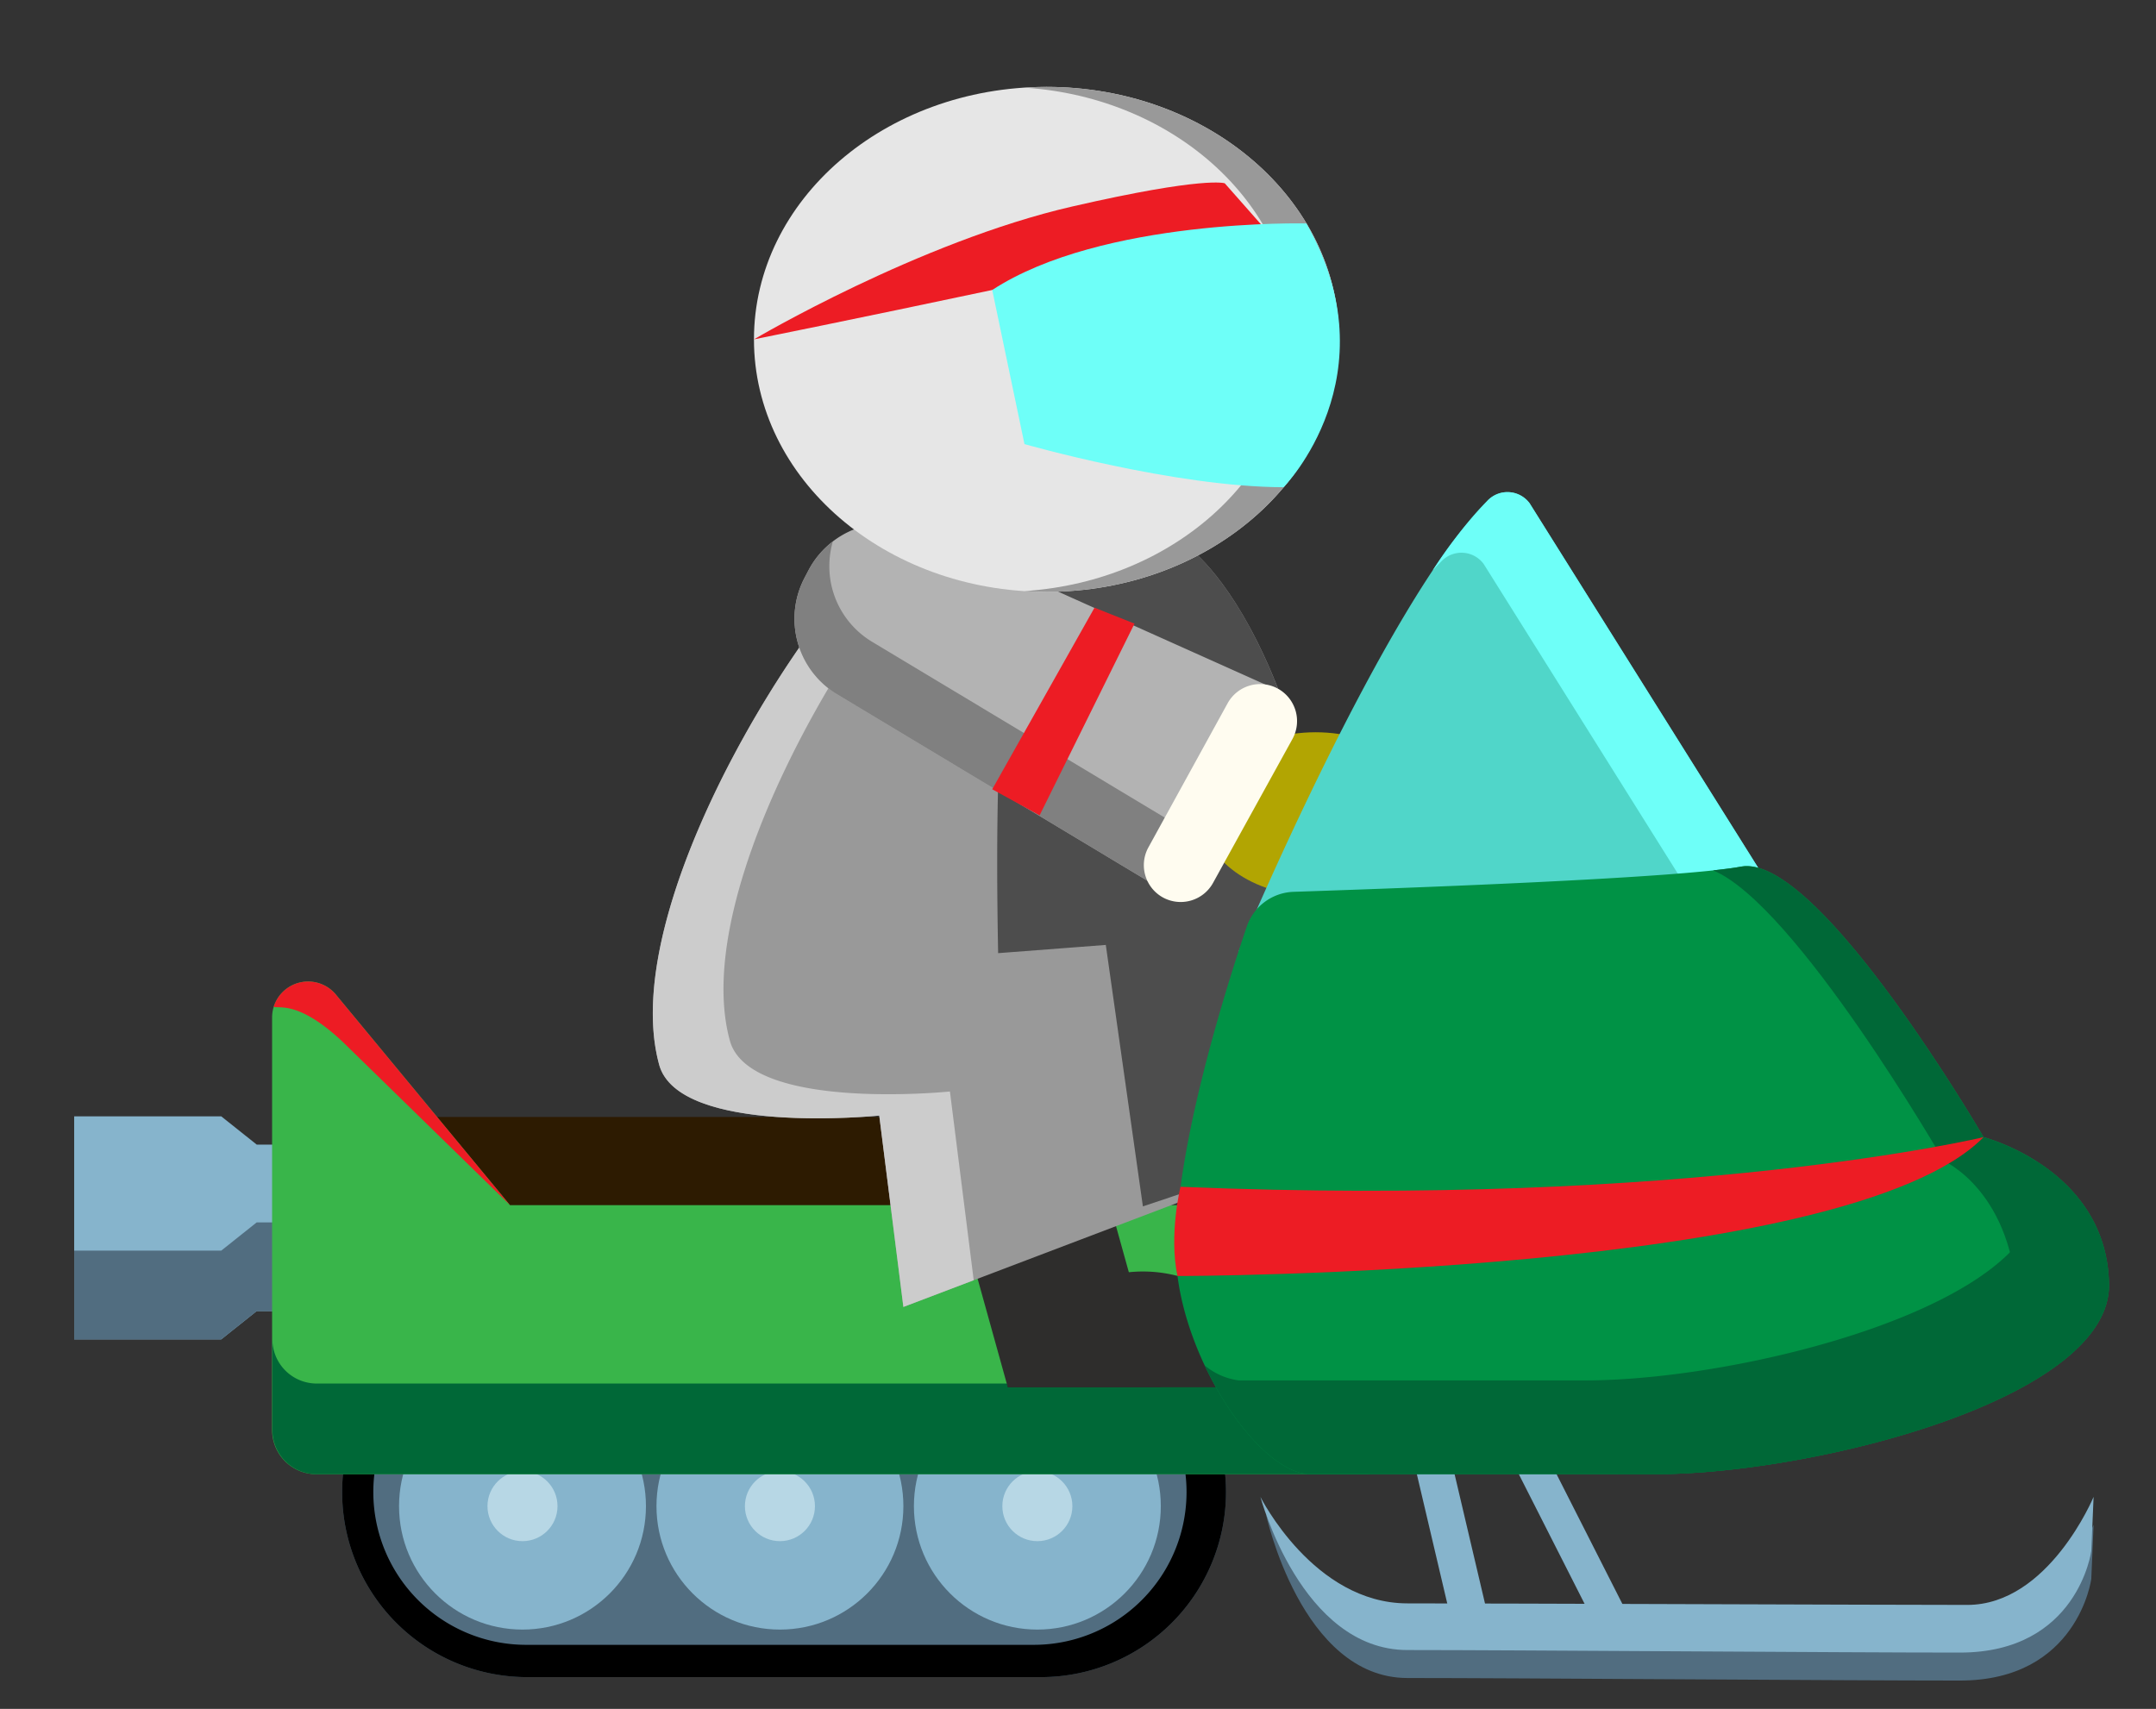 <svg xmlns="http://www.w3.org/2000/svg" xmlns:xlink="http://www.w3.org/1999/xlink" viewBox="0 0 364.48 288.94">
  <rect x="0" y="0" width="364.48" height="288.94" fill="#333333" stroke="none"/>
  <defs>
    <symbol id="mouth-ooh" data-name="mouth-ooh" viewBox="0 0 25.34 25.34">
      <circle cx="12.67" cy="12.67" r="10.82" style="fill: none;stroke: #ed1c24;stroke-miterlimit: 10;stroke-width: 3.699px"/>
    </symbol>
    <symbol id="character_4" data-name="character 4" viewBox="0 0 344 269.46">
      <polygon points="39.06 178.84 30.86 178.84 24.86 174.06 0 174.06 0 211.77 24.86 211.77 30.86 206.99 39.06 206.99 39.06 178.84" style="fill: #86b4cc"/>
      <polygon points="24.86 196.77 0 196.77 0 211.77 24.86 211.77 30.86 206.99 39.06 206.99 39.06 191.99 30.86 191.99 24.86 196.77" style="fill: #516d80"/>
      <use width="25.34" height="25.34" transform="translate(238.69 94.9)" xlink:href="#mouth-ooh"/>
      <path d="M163.42,206.29H76.59A31.29,31.29,0,0,0,45.3,237.58h0a31.29,31.29,0,0,0,31.29,31.3h86.83a31.3,31.3,0,0,0,31.3-31.3h0A31.29,31.29,0,0,0,163.42,206.29Z" style="fill: #516d80"/>
      <path d="M201.46,241.29s8.06,19.85,23.93,19.85,80.88.26,94.65.26,21.35-18.27,21.35-18.27l-.39,9.16s-2.27,17.17-22.2,17.17-75.44-.43-93.41-.43S201.46,241.29,201.46,241.29Z" style="fill: #516d80"/>
      <path d="M200.54,238.41s9,18,24.85,18,80.88.26,94.65.26,21.35-18.27,21.35-18.27l-.39,9.16s-2.27,17.17-22.2,17.17-75.44-.43-93.41-.43S200.54,238.41,200.54,238.41Z" style="fill: #86b4cc"/>
      <polygon points="232.45 230.68 226.07 230.68 233.31 261.47 239.69 261.47 232.45 230.68" style="fill: #86b4cc"/>
      <polygon points="248.63 230.68 242.25 230.68 257.87 261.47 264.25 261.47 248.63 230.68" style="fill: #86b4cc"/>
      <path d="M163.42,206.29H76.59A31.29,31.29,0,0,0,45.3,237.58h0a31.29,31.29,0,0,0,31.29,31.3h86.83a31.3,31.3,0,0,0,31.3-31.3h0A31.29,31.29,0,0,0,163.42,206.29Zm24.63,31.29a25.83,25.83,0,0,1-25.83,25.84H76.41a25.84,25.84,0,0,1-25.84-25.83h0a25.84,25.84,0,0,1,25.84-25.84h85.81a25.83,25.83,0,0,1,25.83,25.83Z"/>
      <g>
        <circle cx="75.79" cy="239.97" r="20.87" style="fill: #86b4cc"/>
        <circle cx="75.79" cy="239.97" r="5.92" style="fill: #b7d7e5"/>
      </g>
      <g>
        <circle cx="119.31" cy="239.97" r="20.87" style="fill: #86b4cc"/>
        <circle cx="119.31" cy="239.97" r="5.92" style="fill: #b7d7e5"/>
      </g>
      <g>
        <circle cx="162.83" cy="239.97" r="20.87" style="fill: #86b4cc"/>
        <circle cx="162.83" cy="239.97" r="5.92" style="fill: #b7d7e5"/>
      </g>
      <rect x="53.48" y="174.17" width="120.94" height="22.47" rx="7.49" style="fill: #2d1b01"/>
      <path d="M218,189.08H73.68L44.24,153.47a6.09,6.09,0,0,0-10.78,3.88v69.74A7.48,7.48,0,0,0,41,234.57H218a7.48,7.48,0,0,0,7.49-7.48V196.57A7.49,7.49,0,0,0,218,189.08Z" style="fill: #39b54a"/>
      <path d="M218,219.24H41a7.49,7.49,0,0,1-7.49-7.49v15.34A7.48,7.48,0,0,0,41,234.57H218a7.48,7.48,0,0,0,7.49-7.48V211.75A7.49,7.49,0,0,1,218,219.24Z" style="fill: #006837"/>
      <path d="M203.54,219.87a23.13,23.13,0,0,0-45.71,0Z" style="fill: #2e2d2c"/>
      <polygon points="170.93 173.93 145.06 173.93 157.83 219.87 183.7 219.87 170.93 173.93" style="fill: #2e2d2c"/>
      <path d="M215.73,177.58l-75.55,28.71-4.08-32.36s-33.9,3.49-37.21-8.61c-7.92-29,30.42-85.5,41.29-89.48s47.87,1.77,47.87,1.77S214.1,94.57,215.73,177.58Z" style="fill: #999"/>
      <path d="M188.05,77.61s-37-5.75-47.87-1.77c-1.51.55-3.57,2.13-6,4.51A304.05,304.05,0,0,1,166,83.47s-11.43-20-9.8,63l18.2-1.39,6.27,44.21,35-11.74C214.1,94.57,188.05,77.61,188.05,77.61Z" style="fill: #4d4d4d"/>
      <path d="M148.05,169.86s-33.91,3.48-37.21-8.62c-7.11-26.06,23-74.2,37.16-86.68a28.92,28.92,0,0,0-7.82,1.28c-10.87,4-49.21,60.45-41.29,89.48,3.31,12.1,37.21,8.61,37.21,8.61l4.08,32.36,11.89-4.52Z" style="fill: #ccc"/>
      <path d="M203.9,102.19,185.72,136.8l-56.94-34.23A14.91,14.91,0,0,1,123.48,83l.66-1.26A14.91,14.91,0,0,1,143.27,75Z" style="fill: #b3b3b3"/>
      <path d="M134.67,93.69a14.91,14.91,0,0,1-6.41-16.83,14.81,14.81,0,0,0-4.12,4.87L123.48,83a14.91,14.91,0,0,0,5.3,19.58l56.94,34.23,5-9.44Z" style="fill: gray"/>
      <polygon points="163.21 123.17 155.2 118.76 172.49 88.06 179.25 90.75 163.21 123.17" style="fill: #ed1c24"/>
      <ellipse cx="209.87" cy="122.96" rx="19.2" ry="13.84" style="fill: #b2a502"/>
      <g>
        <path d="M290.49,141.31l-93.65,4.91s24.64-58.88,42-76.17a4.66,4.66,0,0,1,7.2.35Z" style="fill: #50d6c9"/>
        <path d="M231.06,80.3a4.67,4.67,0,0,1,7.21.35L276.73,142l13.76-.72L246.05,70.4a4.66,4.66,0,0,0-7.2-.35,78,78,0,0,0-9.2,11.72C230.13,81.26,230.6,80.76,231.06,80.3Z" style="fill: #6efff8"/>
      </g>
      <g>
        <path d="M267.25,234.57c26.78,0,77.16-12.72,76.75-32.2s-21.21-24.79-21.21-24.79-28-48.13-41-45.74c-10.66,2-58.71,3.7-75.64,4.26a8.66,8.66,0,0,0-7.92,5.88c-3.88,11.43-12,37.53-12,54.66,0,16.59,13.33,37.34,22.43,37.93Z" style="fill: #009245"/>
        <path d="M322.79,177.58s-28-48.13-41-45.74c-1.16.22-2.78.43-4.73.63,14,5.8,39,49.13,39,49.13s12,5.22,12.43,24.69-43.38,28.28-70.16,28.28h8.86c26.78,0,77.16-12.72,76.75-32.2S322.79,177.58,322.79,177.58Z" style="fill: #006837"/>
        <path d="M331.64,181.6a24.45,24.45,0,0,1,.58,4.9c.42,19.48-50,32.21-76.74,32.21h-58.6a11.28,11.28,0,0,1-5.78-2.55c4.71,10,11.93,18.05,17.55,18.41h58.6c26.78,0,77.16-12.72,76.75-32.2C343.77,191.64,337.36,185.22,331.64,181.6Z" style="fill: #006837"/>
      </g>
      <path d="M184.07,137.06h0a6.24,6.24,0,0,1-2.46-8.49L195,104.21a6.27,6.27,0,0,1,8.5-2.46h0a6.27,6.27,0,0,1,2.46,8.5l-13.44,24.36A6.25,6.25,0,0,1,184.07,137.06Z" style="fill: #fffcf0"/>
      <ellipse cx="164.38" cy="42.69" rx="49.46" ry="42.69" style="fill: #e6e6e6"/>
      <path d="M164.38,0c-1.26,0-2.5.05-3.73.13,25.57,1.65,45.72,20.07,45.72,42.56S186.22,83.6,160.65,85.25c1.23.08,2.47.13,3.73.13,27.32,0,49.46-19.11,49.46-42.69S191.7,0,164.38,0Z" style="fill: #999"/>
      <path d="M322.79,177.58s-50,12-135.76,8.39c0,0-2,8.09-.51,15.09C186.52,201.06,299.7,201.08,322.79,177.58Z" style="fill: #ed1c24"/>
      <path d="M73.68,189.08,44.24,153.47a6.1,6.1,0,0,0-10.51,2.07c1,.33,4.24-1,11.57,5.83l28.38,27.71Z" style="fill: #ed1c24"/>
      <path d="M114.92,42.69s27.93-16.53,53.83-22.47c22.41-5.15,25.76-3.92,25.76-3.92l8.16,9.25s-24.9,4-47.47,8.79S114.92,42.69,114.92,42.69Z" style="fill: #ed1c24"/>
      <path d="M208.31,23.09s-34.52-.88-53.11,11.25l5.45,26.06s25.41,7.27,43.81,7.29C204.46,67.69,223,48.81,208.31,23.09Z" style="fill: #6efff8"/>
    </symbol>
  </defs>
  <g id="Symbols">
    <use width="344" height="269.46" transform="translate(12.54 14.69)" xlink:href="#character_4"/>
  </g>
</svg>
